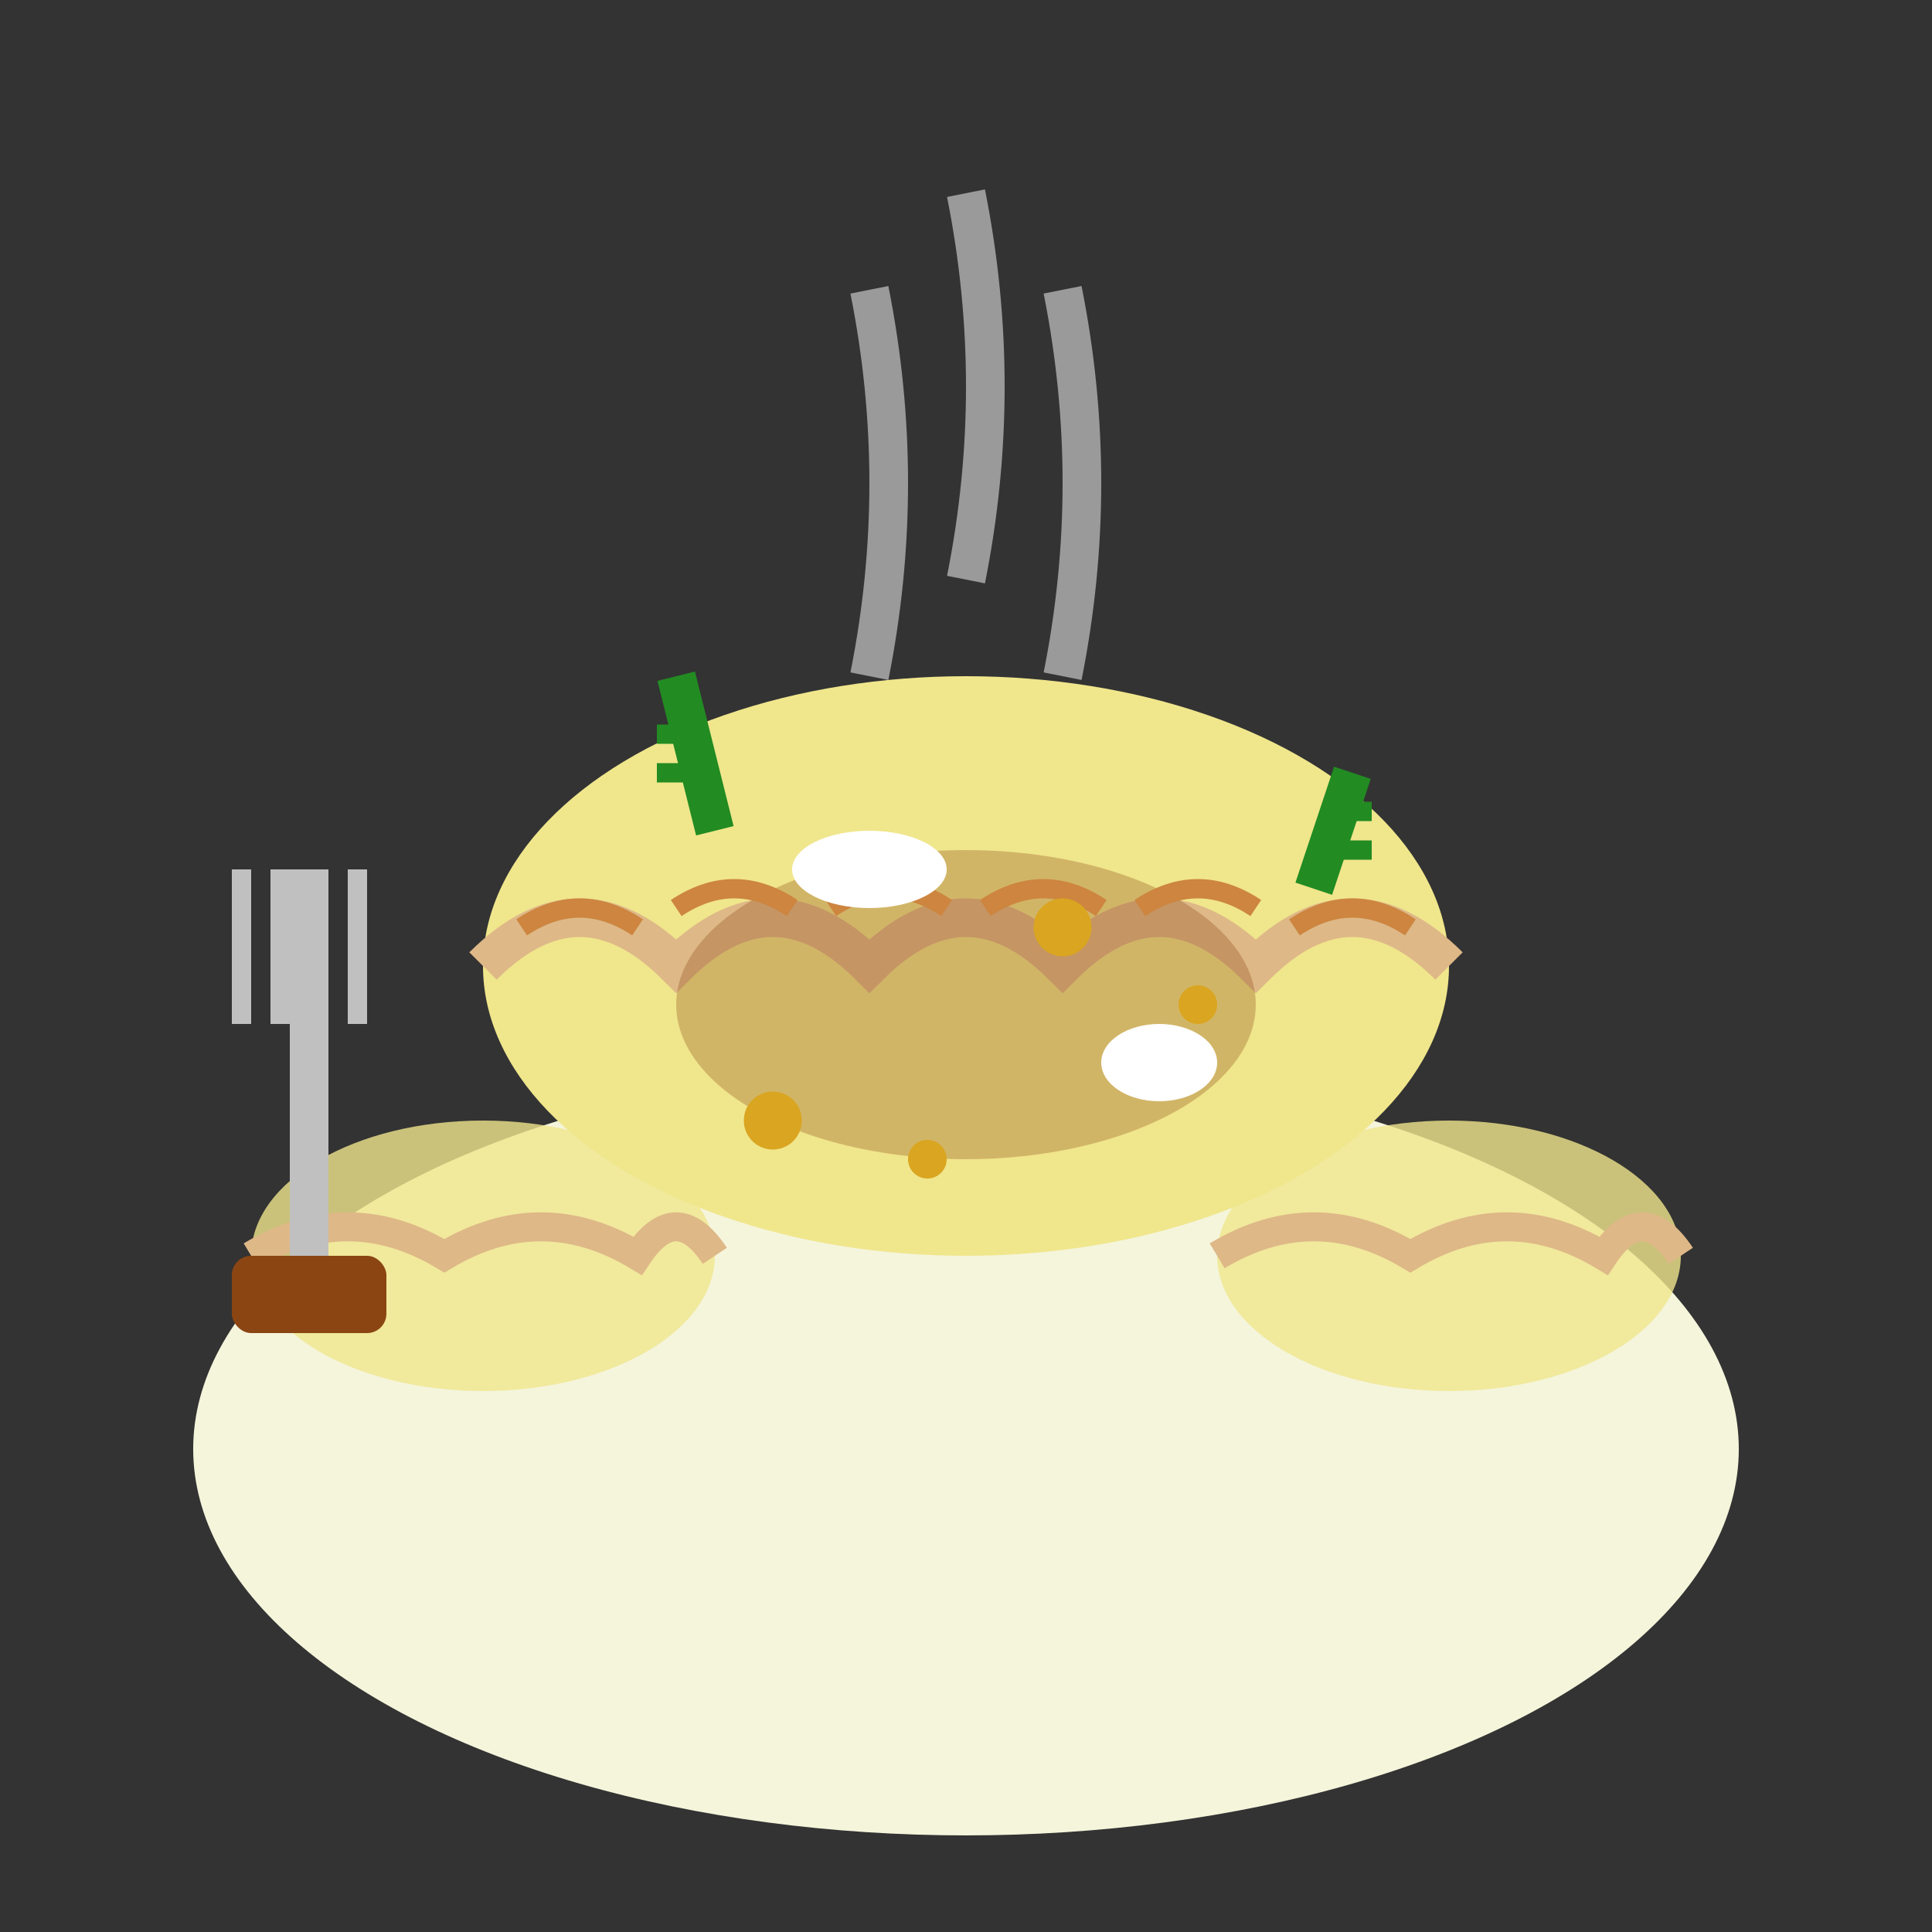 <svg xmlns="http://www.w3.org/2000/svg" viewBox="0 0 100 100" width="100" height="100">
  <rect x="0" y="0" width="100" height="100" fill="#333333" stroke="none"/>
  <defs>
    <style>
      .pierogi-body { fill: #f0e68c; }
      .pierogi-edge { fill: #deb887; }
      .filling { fill: #8b4513; }
      .plate { fill: #f5f5dc; }
      .sauce { fill: #ff6347; }
      .herb { fill: #228b22; }
    </style>
  </defs>
  
  <!-- Plate -->
  <ellipse cx="50" cy="75" rx="40" ry="20" class="plate"/>
  <ellipse cx="50" cy="73" rx="35" ry="17" class="plate"/>
  
  <!-- Main pierogi -->
  <ellipse cx="50" cy="50" rx="25" ry="15" class="pierogi-body"/>
  
  <!-- Pierogi crimped edge detail -->
  <path d="M25 50 Q30 45 35 50 Q40 45 45 50 Q50 45 55 50 Q60 45 65 50 Q70 45 75 50" 
        stroke="#deb887" stroke-width="2" fill="none"/>
  
  <!-- Filling visible through semi-transparent dough -->
  <ellipse cx="50" cy="52" rx="15" ry="8" class="filling" opacity="0.3"/>
  
  <!-- Individual crimps -->
  <g stroke="#cd853f" stroke-width="1" fill="none">
    <path d="M27 48 Q30 46 33 48"/>
    <path d="M35 47 Q38 45 41 47"/>
    <path d="M43 47 Q46 45 49 47"/>
    <path d="M51 47 Q54 45 57 47"/>
    <path d="M59 47 Q62 45 65 47"/>
    <path d="M67 48 Q70 46 73 48"/>
  </g>
  
  <!-- Smaller pierogi in background -->
  <ellipse cx="25" cy="65" rx="12" ry="7" class="pierogi-body" opacity="0.8"/>
  <path d="M13 65 Q18 62 23 65 Q28 62 33 65 Q35 62 37 65" 
        stroke="#deb887" stroke-width="1.5" fill="none"/>
  
  <ellipse cx="75" cy="65" rx="12" ry="7" class="pierogi-body" opacity="0.8"/>
  <path d="M63 65 Q68 62 73 65 Q78 62 83 65 Q85 62 87 65" 
        stroke="#deb887" stroke-width="1.5" fill="none"/>
  
  <!-- Sour cream dollops -->
  <ellipse cx="45" cy="45" rx="4" ry="2" fill="#ffffff"/>
  <ellipse cx="60" cy="55" rx="3" ry="2" fill="#ffffff"/>
  
  <!-- Fried onions -->
  <circle cx="40" cy="58" r="1.5" fill="#daa520"/>
  <circle cx="55" cy="48" r="1.5" fill="#daa520"/>
  <circle cx="48" cy="60" r="1" fill="#daa520"/>
  <circle cx="62" cy="52" r="1" fill="#daa520"/>
  
  <!-- Fresh herbs garnish -->
  <g transform="translate(35, 35)">
    <path d="M0,0 L2,8" stroke="#228b22" stroke-width="2"/>
    <path d="M-1,3 L1,3 M-1,5 L1,5" stroke="#228b22" stroke-width="1"/>
  </g>
  
  <g transform="translate(70, 40)">
    <path d="M0,0 L-2,6" stroke="#228b22" stroke-width="2"/>
    <path d="M-1,2 L1,2 M-1,4 L1,4" stroke="#228b22" stroke-width="1"/>
  </g>
  
  <!-- Steam rising -->
  <g opacity="0.6">
    <path d="M45 35 Q47 25 45 15" stroke="#e0e0e0" stroke-width="2" fill="none"/>
    <path d="M55 35 Q57 25 55 15" stroke="#e0e0e0" stroke-width="2" fill="none"/>
    <path d="M50 30 Q52 20 50 10" stroke="#e0e0e0" stroke-width="2" fill="none"/>
  </g>
  
  <!-- Fork beside pierogi -->
  <g transform="translate(15, 45)">
    <rect x="0" y="0" width="2" height="20" fill="#c0c0c0"/>
    <rect x="-3" y="0" width="1" height="8" fill="#c0c0c0"/>
    <rect x="-1" y="0" width="1" height="8" fill="#c0c0c0"/>
    <rect x="1" y="0" width="1" height="8" fill="#c0c0c0"/>
    <rect x="3" y="0" width="1" height="8" fill="#c0c0c0"/>
    <rect x="-3" y="20" width="8" height="4" rx="1" fill="#8b4513"/>
  </g>
</svg>
